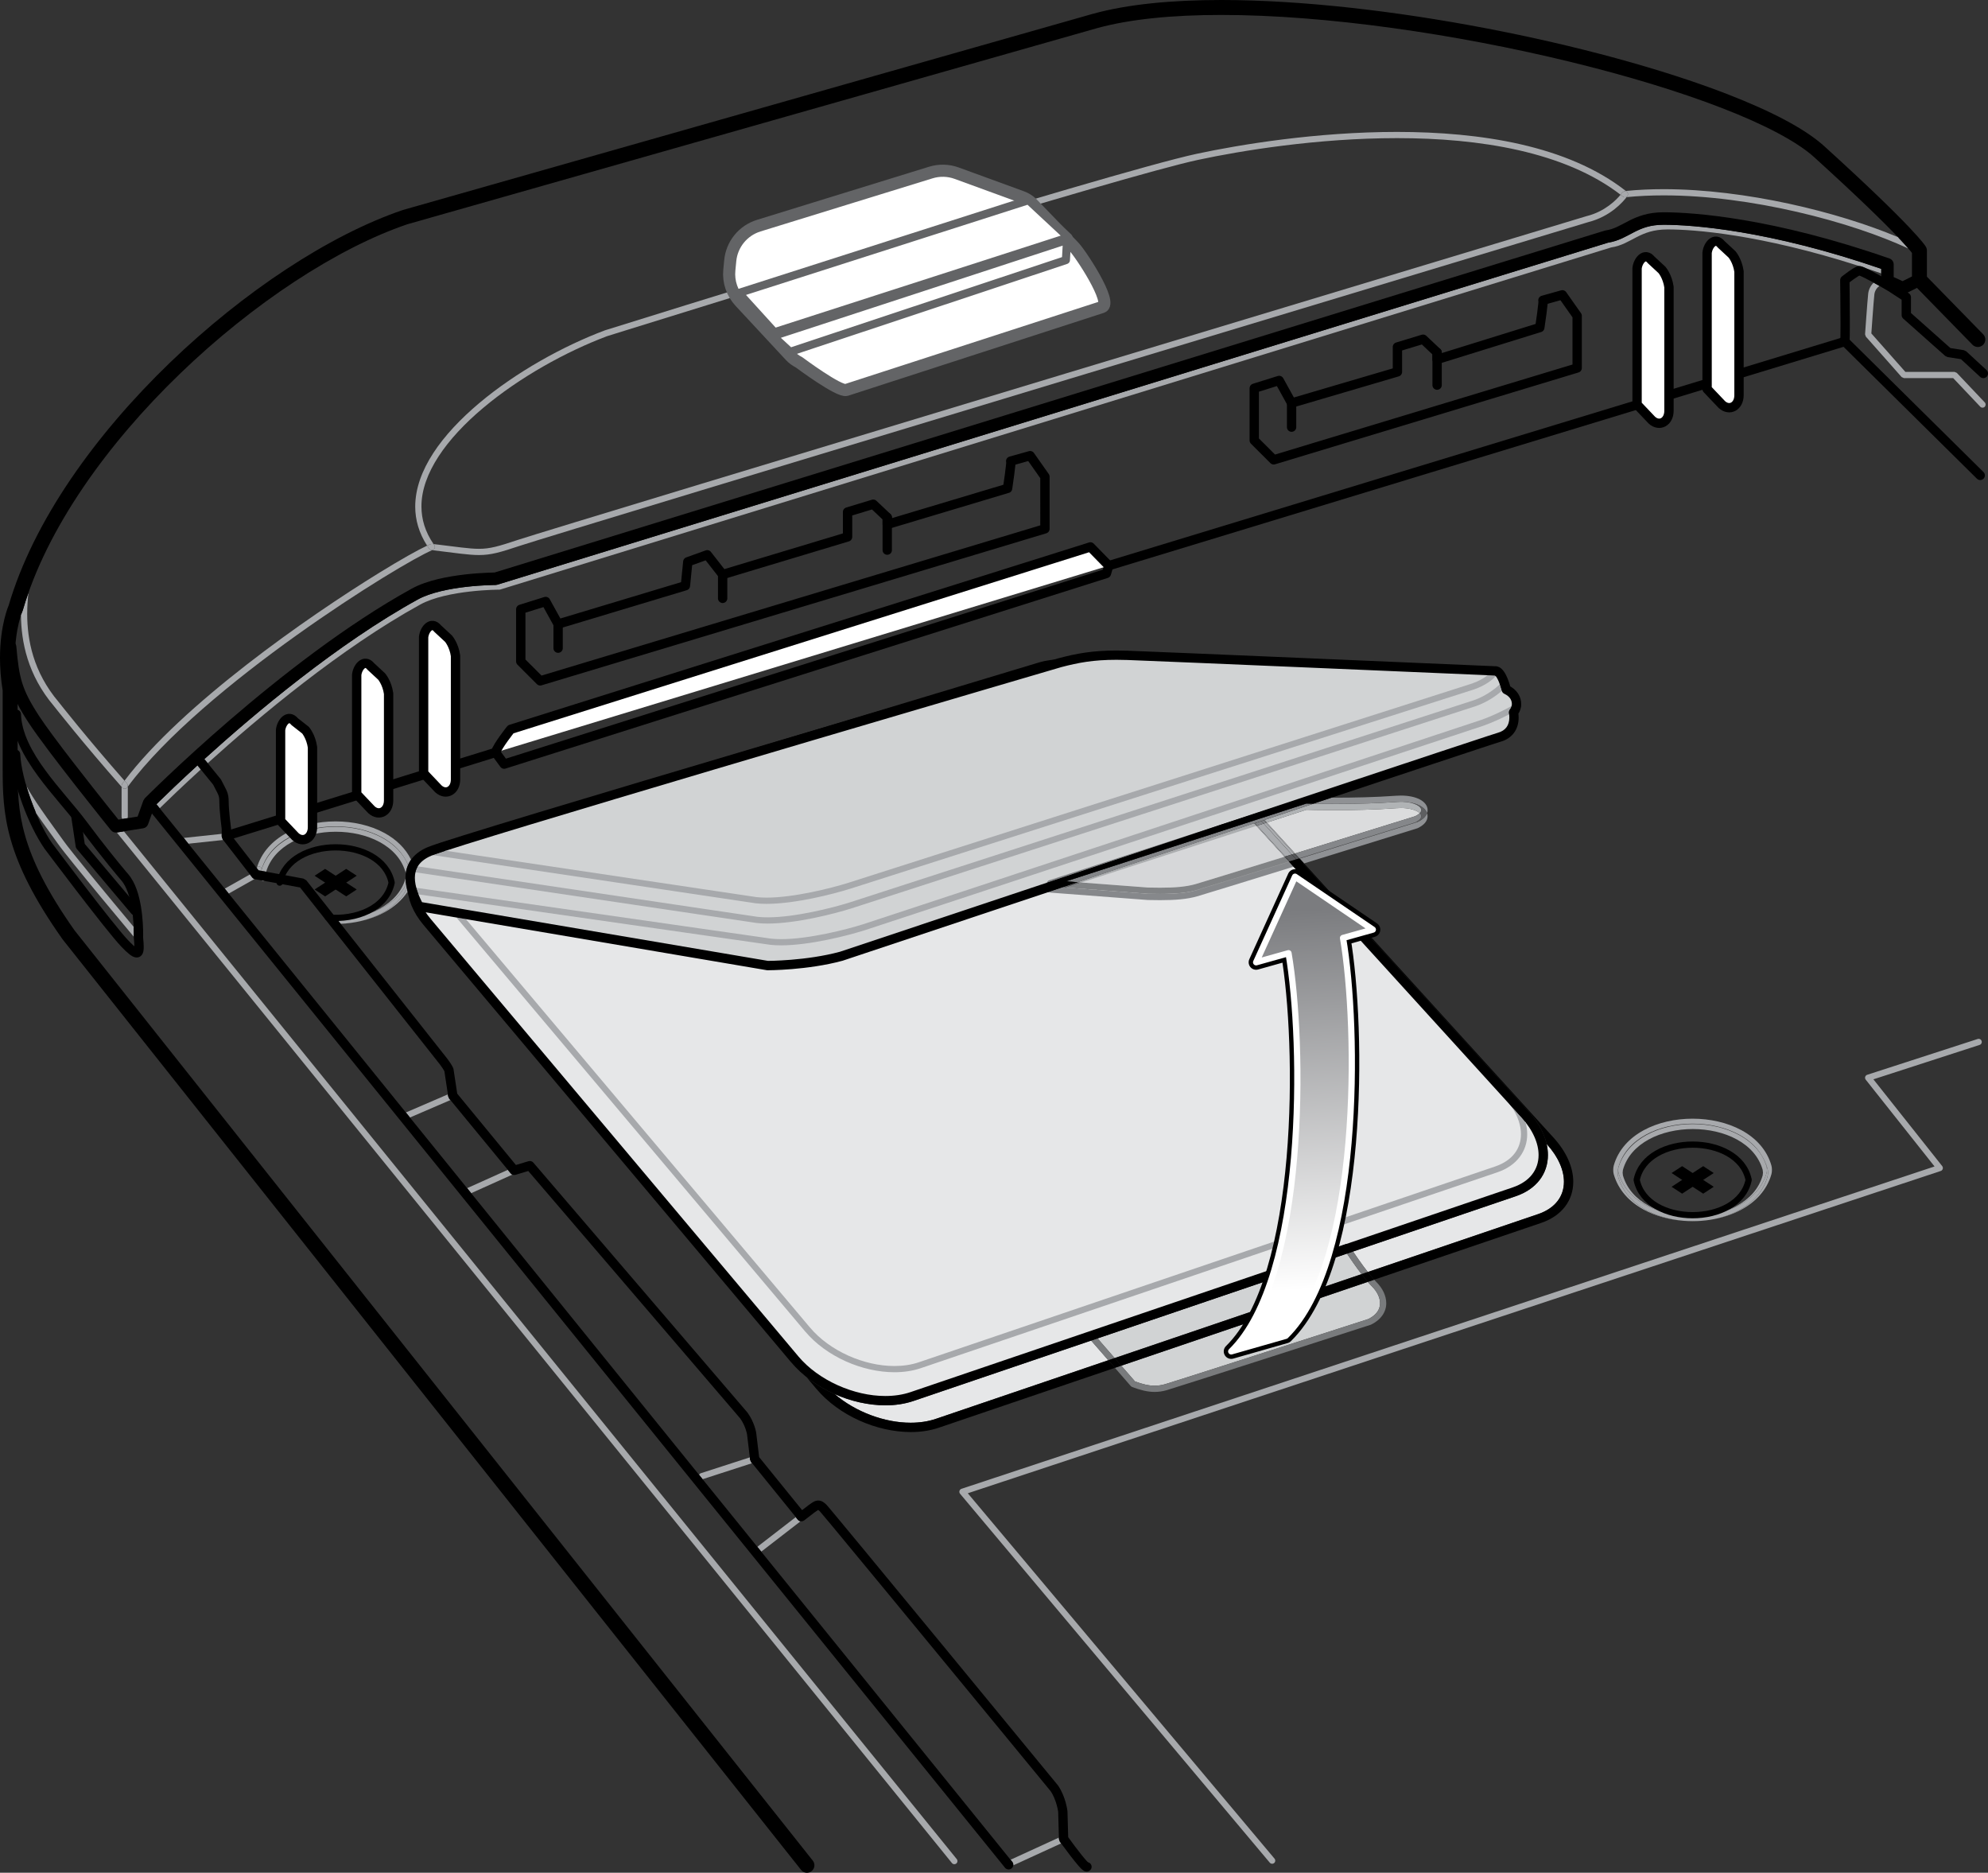 <?xml version="1.0" encoding="utf-8"?>
<!-- Generator: Adobe Illustrator 25.3.1, SVG Export Plug-In . SVG Version: 6.00 Build 0)  -->
<svg version="1.1" id="Layer_1" xmlns="http://www.w3.org/2000/svg" xmlns:xlink="http://www.w3.org/1999/xlink" x="0px" y="0px"
	 width="159.683px" height="150.402px" viewBox="0 0 159.683 150.402" style="enable-background:new 0 0 159.683 150.402;"
	 xml:space="preserve">
<rect x="0" y="0" width="159.683" height="150.402" fill="#333333" stroke="none"/>
<style type="text/css">
	.st0{fill:#A7A9AC;}
	.st1{fill:none;stroke:#000000;stroke-width:0.5;stroke-linecap:round;stroke-linejoin:round;stroke-miterlimit:10;}
	.st2{fill:none;stroke:#000000;stroke-width:0.75;stroke-linecap:round;stroke-linejoin:round;stroke-miterlimit:10;}
	.st3{fill:#FFFFFF;}
	.st4{fill:none;stroke:#A7A9AC;stroke-width:0.5;stroke-linecap:round;stroke-linejoin:round;stroke-miterlimit:10;}
	.st5{clip-path:url(#SVGID_2_);fill:#A7A9AC;}
	.st6{fill:#E6E7E8;}
	.st7{fill:#D1D3D4;}
	.st8{fill:#797B7D;}
	.st9{fill:#DBDCDE;}
	.st10{fill:#8F9194;}
	.st11{fill:#86888B;}
	.st12{fill:#E5E6E7;}
	.st13{fill:#DBDCDD;}
	.st14{fill:#AAACAF;}
	.st15{fill:#D6D7D9;}
	.st16{fill:#B0B3B5;}
	.st17{fill:#838588;}
	.st18{fill:#ACAEB0;}
	.st19{fill:#7D7F82;}
	.st20{fill:#85878A;}
	.st21{fill:#58595B;}
	.st22{fill:#818385;}
	.st23{fill:#5E5F61;}
	.st24{fill:#5A5B5D;}
	.st25{fill:url(#SVGID_3_);}
	.st26{fill:none;stroke:#000000;stroke-width:1.2;stroke-linecap:round;stroke-linejoin:round;stroke-miterlimit:10;}
	.st27{fill:url(#SVGID_4_);}
	.st28{fill:none;stroke:#FFFFFF;stroke-width:0.5;stroke-linecap:round;stroke-linejoin:round;stroke-miterlimit:10;}
	.st29{fill:none;stroke:#636466;stroke-width:0.973;stroke-linecap:round;stroke-linejoin:round;stroke-miterlimit:10;}
	.st30{fill:none;stroke:#636466;stroke-width:0.649;stroke-linecap:round;stroke-linejoin:round;stroke-miterlimit:10;}
</style>
<g>
	<path d="M65.287,149.429L5.975,74.702l-0.47,0.373l0.49-0.346c-2.264-3.203-3.399-5.597-3.976-7.61
		c-0.576-2.013-0.605-3.664-0.605-5.447c0-3.574,0-6.249,0-6.255l-0.008-0.096C1.257,54.399,1.2,53.567,1.2,52.832
		c0-1.224,0.159-2.178,0.314-2.819c0.078-0.321,0.154-0.563,0.21-0.721l0.065-0.174l0.016-0.038l0.003-0.007
		l-0.141-0.062l0.14,0.064l0.001-0.002l-0.141-0.062l0.14,0.064l0.03-0.08
		C3.742,42.445,8.626,35.633,14.467,30.004c5.836-5.632,12.633-10.088,18.263-11.997l-0.193-0.568l0.164,0.577
		L88.103,2.266l-0.004,0.001c2.645-0.734,6.102-1.068,10.002-1.067c8.434-0.001,18.939,1.551,28.042,3.77
		c4.552,1.109,8.756,2.385,12.173,3.709c3.415,1.319,6.052,2.71,7.414,3.954c3.623,3.288,5.625,5.263,6.713,6.406
		c0.544,0.571,0.859,0.935,1.033,1.147c0.087,0.106,0.138,0.175,0.165,0.212l0.023,0.033l0.189-0.124l-0.195,0.114
		l0.006,0.01l0.189-0.124l-0.195,0.114l0.518-0.302h-0.6v2.346c0,0.156,0.062,0.308,0.171,0.419l4.691,4.803
		c0.232,0.237,0.611,0.241,0.849,0.01c0.237-0.232,0.241-0.611,0.01-0.849l-4.521-4.628v-2.101
		c0-0.105-0.029-0.212-0.082-0.302c-0.047-0.077-0.263-0.427-1.382-1.605c-1.118-1.175-3.138-3.166-6.775-6.467
		c-1.586-1.433-4.301-2.829-7.787-4.184C128.303,3.516,110.966,0.005,98.101,0
		c-3.969,0.001-7.512,0.334-10.322,1.111l-0.004,0.001L32.373,16.861l-0.029,0.009
		c-5.876,2-12.761,6.537-18.71,12.27C7.691,34.876,2.689,41.803,0.685,48.658l0.576,0.168l-0.546-0.248
		C0.688,48.637,0,50.175,0,52.832c0,0.797,0.062,1.694,0.222,2.68l0.592-0.096h-0.6c0,0.006,0,2.681,0,6.255
		c-0,1.791,0.027,3.603,0.651,5.778c0.624,2.176,1.834,4.696,4.15,7.972l0.02,0.027l59.312,74.727
		c0.206,0.26,0.583,0.303,0.843,0.097C65.45,150.065,65.493,149.688,65.287,149.429L65.287,149.429"/>
	<path class="st0" d="M28.908,73.987c-0.504,0.11-1.024,0.177-1.548,0.199l0.004,0.005
		C27.888,74.17,28.407,74.102,28.908,73.987 M21.017,70.707c0.038,0.043,0.093,0.069,0.151,0.069
		c0.018,0,0.036-0.003,0.055-0.008c0.014-0.004,0.028-0.009,0.04-0.016L21.017,70.707 M32.573,70.56
		c-0.313,1.056-1.062,1.856-2.055,2.404c-0.512,0.282-1.088,0.494-1.696,0.633c0.671-0.147,1.307-0.375,1.871-0.682
		c0.837-0.457,1.512-1.082,1.924-1.878C32.593,70.88,32.577,70.72,32.573,70.56 M26.973,66.397
		c-1.318,0-2.638,0.29-3.722,0.88c-1.067,0.58-1.909,1.46-2.26,2.635
		c-0.001,0.008-0.002,0.017-0.004,0.026l0.392,0.072c0.319-1.048,1.07-1.84,2.063-2.382
		c1.011-0.551,2.269-0.831,3.528-0.831c0.001,0,0.002,0,0.002,0c0.001,0,0.002,0,0.002,0
		c1.259,0,2.517,0.28,3.528,0.831c1.013,0.553,1.774,1.366,2.082,2.446l0.008,0.074
		c0.028-0.229,0.086-0.459,0.181-0.68c-0.079-0.199-0.174-0.388-0.283-0.568c-0.434-0.682-1.062-1.224-1.797-1.623
		C29.61,66.688,28.291,66.398,26.973,66.397"/>
	<path class="st0" d="M28.822,73.597c-0.573,0.126-1.171,0.192-1.771,0.198l0.003,0.004
		C27.654,73.796,28.252,73.728,28.822,73.597 M32.682,71.363c-0.427,0.836-1.128,1.488-1.971,1.951
		c-0.55,0.302-1.161,0.526-1.802,0.674c0.703-0.154,1.374-0.394,1.976-0.722c0.756-0.411,1.405-0.965,1.862-1.66
		C32.723,71.526,32.701,71.445,32.682,71.363 M26.953,65.967c-1.393,0-2.787,0.307-3.931,0.93
		c-1.139,0.619-2.034,1.561-2.397,2.821l0.001,0.001c0.029-0.079,0.105-0.13,0.187-0.13
		c0.018,0,0.036,0.003,0.055,0.008c0.106,0.03,0.168,0.141,0.138,0.247c-0,0.001-0,0.001-0.001,0.002
		c0-0.001,0-0.001,0.001-0.002c0.326-1.146,1.134-2.009,2.208-2.595c1.071-0.584,2.404-0.881,3.737-0.881
		c0.001,0,0.002,0,0.002,0c0.001,0,0.002,0,0.002,0c1.333,0,2.666,0.297,3.737,0.881
		c0.756,0.412,1.381,0.963,1.798,1.653c0.11,0.173,0.208,0.355,0.292,0.547c0.051-0.115,0.112-0.228,0.184-0.337
		c0.017-0.025,0.034-0.05,0.051-0.075c-0.449-0.923-1.212-1.637-2.135-2.139
		C29.74,66.274,28.346,65.967,26.953,65.967"/>
	<path class="st0" d="M32.617,71.037c-0.412,0.797-1.087,1.422-1.924,1.878c-0.564,0.307-1.2,0.535-1.871,0.682
		c-0.57,0.131-1.169,0.199-1.768,0.202l0.307,0.388c0.524-0.023,1.044-0.089,1.548-0.199
		c0.641-0.147,1.252-0.371,1.802-0.674c0.843-0.463,1.544-1.115,1.971-1.951
		C32.656,71.256,32.634,71.147,32.617,71.037 M32.491,68.901c0.109,0.18,0.203,0.369,0.283,0.568
		c0.003-0.007,0.006-0.015,0.009-0.022C32.699,69.256,32.601,69.074,32.491,68.901"/>
	<path class="st0" d="M21.005,69.844c-0.01,0.035-0.029,0.065-0.054,0.088l0.032,0.006
		c0.003-0.009,0.005-0.017,0.007-0.025C20.995,69.886,21,69.862,21.005,69.844"/>
	<path class="st0" d="M20.991,69.913c-0.003,0.008-0.005,0.017-0.007,0.025l0.004,0.001
		C20.989,69.93,20.99,69.921,20.991,69.913"/>
	<path class="st0" d="M20.813,69.588c-0.082,0-0.158,0.051-0.187,0.13l0.14,0.181l0.185,0.034
		c0.025-0.023,0.043-0.053,0.054-0.088c0-0.001,0-0.001,0.001-0.002c0.03-0.106-0.032-0.217-0.138-0.247
		C20.85,69.59,20.831,69.588,20.813,69.588"/>
	<path class="st1" d="M26.342,73.689c2.241,0.209,4.685-0.725,5.116-2.805c-0.783-3.778-8.211-3.778-8.994,0"/>
	<polygon points="26.114,69.779 25.268,70.331 27.807,71.989 28.653,71.436 	"/>
	<polygon points="28.653,70.331 27.807,69.779 25.268,71.436 26.114,71.989 	"/>
	<path d="M0.316,51.997c0.113,1.291,0.226,2.224,0.509,3.135c0.284,0.911,0.731,1.769,1.468,2.902
		c0.75,1.152,2.395,3.297,3.865,5.174c1.468,1.874,2.754,3.467,2.755,3.468c0.112,0.139,0.291,0.208,0.467,0.18
		l2.122-0.335c0.181-0.029,0.331-0.153,0.393-0.326l0.558-1.564l-0.471-0.168l0.355,0.352
		c0.001-0.001,0.168-0.169,0.486-0.481c2.222-2.179,11.741-11.246,20.735-16.188
		c1.002-0.556,2.584-0.87,3.893-1.016c0.655-0.075,1.245-0.113,1.669-0.132c0.212-0.009,0.382-0.014,0.499-0.016
		c0.117-0.002,0.177-0.002,0.177-0.002l0.147-0.022l89.247-27.478l-0.147-0.478l0.071,0.495
		c0.906-0.132,1.53-0.545,2.153-0.86c0.63-0.318,1.27-0.584,2.356-0.588c2.287-0,8.603,0.438,17.819,3.658
		l0.165-0.472h-0.5v1.34c0,0.196,0.115,0.374,0.293,0.455l1.229,0.558c0.137,0.062,0.296,0.059,0.43-0.008
		l1.34-0.67c0.247-0.123,0.347-0.424,0.224-0.671c-0.123-0.247-0.424-0.347-0.671-0.224l-1.127,0.564l-0.718-0.327
		v-1.018c0-0.213-0.134-0.402-0.335-0.472c-9.326-3.258-15.744-3.714-18.148-3.714
		c-1.26-0.004-2.128,0.345-2.811,0.697c-0.689,0.355-1.182,0.668-1.84,0.76l-0.076,0.017L39.65,46.002
		l0.147,0.478v-0.5c-0.012,0-1.089,0-2.458,0.157c-1.372,0.161-3.029,0.462-4.261,1.134
		C22.605,53.036,11.647,64.097,11.629,64.112l-0.116,0.184l-0.459,1.284l-1.829,0.289l0.078,0.494l0.389-0.314
		c-0.001-0.001-0.32-0.397-0.824-1.028c-0.755-0.946-1.923-2.419-3.036-3.861c-1.112-1.441-2.174-2.861-2.7-3.67
		c-0.715-1.1-1.105-1.863-1.352-2.655c-0.247-0.792-0.357-1.646-0.468-2.924
		c-0.024-0.275-0.266-0.479-0.541-0.455S0.292,51.722,0.316,51.997"/>
	<path class="st0" d="M133.626,18.05c-0.001,0-0.002,0-0.002,0c-1.086,0.004-1.725,0.269-2.356,0.588
		c-0.614,0.31-1.228,0.716-2.113,0.853L39.944,46.958l-0.147,0.022c-0,0-0.06,0-0.177,0.002
		c-0.117,0.002-0.287,0.007-0.499,0.016c-0.424,0.019-1.013,0.057-1.669,0.132
		c-1.309,0.146-2.891,0.46-3.893,1.016c-6.381,3.507-13.027,9.09-17.143,12.816l0.268,0.329
		c4.131-3.731,10.719-9.248,17.067-12.738c1.059-0.586,2.66-0.896,3.985-1.046c0.663-0.076,1.258-0.114,1.686-0.133
		c0.428-0.019,0.686-0.019,0.687-0.019l0.074-0.011l89.229-27.472c0.833-0.125,1.42-0.509,2.055-0.832
		c0.643-0.327,1.34-0.613,2.469-0.615c0,0,0,0,0.001,0c2.126,0,7.393,0.377,15.398,2.939
		c0.149,0.007,0.221,0.042,0.333,0.082c0.074,0.029,0.155,0.064,0.242,0.105c0.393,0.129,0.792,0.263,1.197,0.402
		V21.592C142.076,18.478,135.887,18.05,133.626,18.05"/>
	<path d="M133.925,17.925c-1.21,0-2.018,0.327-2.685,0.67c-0.672,0.345-1.198,0.683-1.918,0.785l-0.038,0.009
		L40.071,46.855c-0.203,0.002-1.183,0.017-2.392,0.155c-1.356,0.157-2.994,0.461-4.169,1.104
		c-6.399,3.521-12.997,9.045-17.143,12.788l0.049,0.06c4.116-3.726,10.762-9.309,17.143-12.816
		c1.002-0.556,2.584-0.87,3.893-1.016c0.655-0.075,1.245-0.113,1.669-0.132c0.212-0.009,0.382-0.014,0.499-0.016
		c0.117-0.002,0.177-0.002,0.177-0.002l0.147-0.022l89.212-27.467c0.884-0.138,1.498-0.543,2.113-0.853
		c0.63-0.318,1.27-0.584,2.356-0.588c0.001,0,0.002,0,0.002,0c2.261,0,8.45,0.428,17.481,3.542v0.361
		c0.143,0.049,0.286,0.099,0.43,0.149c0.027,0.009,0.055,0.014,0.083,0.014c0.103,0,0.2-0.065,0.236-0.168
		c0.046-0.13-0.023-0.273-0.153-0.319c-9.297-3.248-15.39-3.705-17.766-3.705
		C133.933,17.925,133.929,17.925,133.925,17.925"/>
	<path class="st0" d="M15.861,61.468c-1.407,1.287-2.464,2.305-3.036,2.867c-0.101,0.099-0.187,0.184-0.258,0.253
		l0.262,0.324c0.041-0.04,0.085-0.084,0.133-0.131c0.591-0.579,1.695-1.643,3.166-2.985L15.861,61.468"/>
	<path d="M12.053,65.145c0.01,0.044,0.033,0.087,0.068,0.121c0.021,0.021,0.045,0.037,0.07,0.049L12.053,65.145
		 M15.812,61.408c-1.573,1.435-2.73,2.555-3.298,3.114l0.054,0.067c0.07-0.069,0.156-0.154,0.258-0.253
		c0.572-0.561,1.629-1.579,3.036-2.867L15.812,61.408"/>
	<path class="st0" d="M9.952,66.766l-0.571,0.09l67.082,82.767c0.049,0.061,0.122,0.092,0.194,0.092
		c0.055,0,0.111-0.018,0.157-0.056c0.107-0.087,0.124-0.244,0.037-0.352L9.952,66.766"/>
	<path d="M9.303,66.112c-0.055,0-0.111,0.018-0.157,0.056c-0.107,0.087-0.124,0.244-0.037,0.352l0.273,0.336
		l0.571-0.09l-0.455-0.561C9.448,66.144,9.376,66.112,9.303,66.112"/>
	<path d="M11.693,64.7l69.032,85.298c0.13,0.161,0.366,0.186,0.527,0.056c0.161-0.13,0.186-0.366,0.056-0.527
		L12.275,64.228c-0.13-0.161-0.366-0.186-0.527-0.056C11.587,64.302,11.562,64.539,11.693,64.7"/>
	<path class="st0" d="M133.63,15.192c-1.039,0-2.056,0.046-3.038,0.144c0.027,0.021,0.053,0.042,0.08,0.063
		l0,0c0.108,0.086,0.126,0.243,0.04,0.351c-0.049,0.062-0.122,0.094-0.196,0.094
		c-0.055,0-0.11-0.018-0.155-0.054c-0.064-0.051-0.128-0.101-0.192-0.151c-0.331,0.402-1.243,1.347-2.712,1.713
		l-0.012,0.003c-0.003,0.001-82.826,24.998-85.84,26.002c-1.588,0.529-2.251,0.718-3.13,0.718
		c-0.002,0-0.005,0-0.007,0c-0.774,0-1.753-0.154-3.643-0.382c0.021,0.03,0.042,0.06,0.063,0.09
		c0.08,0.113,0.053,0.269-0.059,0.349c-0.044,0.031-0.095,0.046-0.145,0.046c-0.078,0-0.155-0.037-0.204-0.105
		c-0.06-0.084-0.117-0.168-0.172-0.253c-0.751,0.349-2.095,1.104-3.82,2.164
		c-5.82,3.582-15.85,10.588-20.487,16.715c0.067,0.077,0.135,0.154,0.203,0.231
		c0.091,0.103,0.082,0.262-0.022,0.353c-0.048,0.042-0.107,0.063-0.165,0.063c-0.069,0-0.138-0.029-0.188-0.085
		C9.808,63.237,9.787,63.214,9.766,63.19v2.405c0,0.069,0.028,0.131,0.073,0.176l0.4-0.063
		c0.017-0.034,0.027-0.072,0.027-0.113v-2.418c2.977-4.024,8.476-8.533,13.541-12.15
		c2.547-1.819,4.986-3.416,6.941-4.618c1.891-1.164,3.344-1.963,3.969-2.225c1.92,0.231,2.908,0.391,3.757,0.392
		c0.967,0,1.706-0.216,3.288-0.744c1.487-0.496,22.955-6.999,44.035-13.373
		c20.885-6.315,41.402-12.508,41.786-12.623c1.79-0.453,2.802-1.651,3.07-2.004
		c0.96-0.096,1.957-0.141,2.977-0.141c0.004,0,0.009,0,0.014,0c6.973,0,15.009,2.109,19.646,4.272
		c-0.185-0.215-0.454-0.514-0.838-0.917C147.642,17.022,140.207,15.195,133.63,15.192"/>
	<path d="M152.452,19.048c0.383,0.403,0.652,0.701,0.838,0.917c0.27,0.126,0.527,0.252,0.773,0.377
		c0.036,0.019,0.075,0.027,0.114,0.027c0.091,0,0.179-0.05,0.223-0.136c0.063-0.123,0.014-0.274-0.109-0.336
		C153.734,19.613,153.118,19.328,152.452,19.048"/>
	<path d="M10.239,65.709L9.839,65.772c0.045,0.045,0.108,0.074,0.177,0.074
		C10.114,65.846,10.198,65.79,10.239,65.709"/>
	<path class="st0" d="M112.215,10.594c-6.471,0-12.639,1.019-16.085,1.757
		c-3.527,0.756-15.391,4.296-26.395,7.651c-11.001,3.354-21.126,6.521-21.127,6.521l-0.013,0.004
		c-3.363,1.262-7.151,3.362-10.115,5.857c-2.958,2.496-5.119,5.385-5.128,8.293
		c-0.001,1.067,0.3,2.129,0.955,3.143c0.106-0.05,0.201-0.091,0.283-0.124l0.123-0.016
		c0.037,0.004,0.074,0.009,0.111,0.013c-0.675-0.986-0.971-1.992-0.972-3.016c-0.009-2.643,2.035-5.461,4.95-7.91
		c2.907-2.448,6.656-4.529,9.963-5.769c0.07-0.022,0.692-0.216,1.747-0.545c3.924-1.222,13.828-4.299,23.517-7.234
		c9.685-2.934,19.169-5.73,22.207-6.38c3.418-0.733,9.562-1.746,15.98-1.746c0.009,0,0.018,0,0.026,0
		c6.573,0,13.423,1.076,17.927,4.546c0.044-0.053,0.077-0.097,0.101-0.129l0.039-0.055l0.182-0.11
		c0.034-0.004,0.068-0.007,0.101-0.01C125.921,11.675,118.903,10.597,112.215,10.594"/>
	<path class="st0" d="M34.713,43.681L34.59,43.697c-0.082,0.033-0.176,0.074-0.283,0.124
		c0.055,0.085,0.112,0.169,0.172,0.253c0.049,0.069,0.126,0.105,0.204,0.105c0.05,0,0.101-0.015,0.145-0.046
		c0.113-0.08,0.139-0.236,0.059-0.349c-0.021-0.03-0.042-0.06-0.063-0.09C34.787,43.69,34.75,43.685,34.713,43.681
		 M130.592,15.336c-0.034,0.003-0.068,0.007-0.101,0.01l-0.182,0.11l-0.039,0.055
		c-0.023,0.032-0.057,0.075-0.101,0.129c0.065,0.05,0.129,0.1,0.192,0.151c0.046,0.037,0.101,0.054,0.155,0.054
		c0.073,0,0.146-0.032,0.196-0.094c0.086-0.108,0.068-0.265-0.04-0.351l-0-0
		C130.645,15.379,130.619,15.358,130.592,15.336"/>
	<path class="st0" d="M2.285,47.601c-0.164,0.465-0.314,0.93-0.448,1.393l-0.029,0.079l0,0l-0.003,0.007
		l-0.016,0.038l-0.065,0.174c-0.012,0.033-0.025,0.071-0.038,0.112c0.013,2.124,0.527,4.801,2.644,7.298
		c0.086,0.109,2.366,3.008,5.436,6.489v-0.095l0.049-0.148c0.061-0.083,0.122-0.165,0.185-0.248
		c-1.49-1.694-2.785-3.24-3.72-4.378c-0.977-1.19-1.557-1.93-1.559-1.932l-0.006-0.007
		c-2.058-2.427-2.528-5.005-2.53-7.072C2.186,48.686,2.229,48.11,2.285,47.601"/>
	<path d="M2.188,46.19c-0.122,0-0.229,0.089-0.247,0.214c-0.104,0.708-0.255,1.721-0.255,2.907
		c0,0.031,0,0.062,0,0.093c0.013-0.041,0.026-0.078,0.038-0.112l0.065-0.174l0.016-0.038l0.003-0.007l-0,0
		l0.029-0.079c0.135-0.463,0.284-0.928,0.448-1.393c0.047-0.424,0.103-0.803,0.15-1.125
		c0.02-0.137-0.074-0.264-0.211-0.284C2.212,46.191,2.2,46.19,2.188,46.19"/>
	<path class="st0" d="M10,62.699c-0.063,0.083-0.124,0.166-0.185,0.248l-0.049,0.148V63.19
		c0.021,0.024,0.042,0.047,0.063,0.071c0.049,0.056,0.118,0.085,0.188,0.085c0.059,0,0.118-0.021,0.165-0.063
		c0.103-0.091,0.113-0.249,0.022-0.353C10.135,62.853,10.068,62.776,10,62.699"/>
	<path d="M0.937,57.375c0.067,1.764,0.992,3.41,2.102,4.931c1.113,1.52,2.431,2.926,3.345,4.157
		c1.877,2.522,3.342,4.221,3.346,4.226l0.002,0.002c0.433,0.485,0.715,1.384,0.855,2.255
		c0.144,0.871,0.165,1.712,0.165,2.103c0,0.149-0.003,0.229-0.003,0.23l0.001,0.047
		c0.028,0.301,0.047,0.552,0.047,0.726c0.002,0.129-0.016,0.215-0.018,0.216l0.155,0.058l-0.104-0.123
		l-0.052,0.066l0.155,0.058l-0.104-0.123l0.152,0.18v-0.237l-0.152,0.057l0.152,0.18v-0.237v0.131l0.037-0.126
		l-0.037-0.004v0.131l0.037-0.126l-0.059-0.032c-0.12-0.073-0.355-0.28-0.676-0.618
		c-0.582-0.608-2.126-2.575-3.5-4.364c-0.689-0.897-1.34-1.754-1.819-2.387c-0.479-0.633-0.784-1.04-0.785-1.041
		l-0.3,0.225l0.307-0.215c-1.178-1.668-2.459-5.058-2.561-7.164c-0.011-0.207-0.187-0.366-0.394-0.355
		c-0.207,0.011-0.366,0.187-0.355,0.394c0.132,2.333,1.421,5.718,2.695,7.554l0.007,0.01
		c0.001,0.001,1.228,1.637,2.609,3.435c1.385,1.802,2.908,3.748,3.552,4.425c0.26,0.272,0.468,0.471,0.651,0.615
		c0.188,0.138,0.331,0.25,0.589,0.262c0.109,0.003,0.242-0.041,0.331-0.119c0.136-0.12,0.176-0.253,0.203-0.366
		c0.024-0.116,0.03-0.231,0.031-0.358c-0-0.225-0.023-0.489-0.05-0.794l-0.373,0.034l0.375,0.013
		c0-0.004,0.003-0.096,0.003-0.255c-0-0.417-0.021-1.29-0.175-2.225
		c-0.159-0.935-0.433-1.935-1.03-2.627l0.002,0.002c-0-0-0.089-0.103-0.254-0.3
		c-0.495-0.59-1.662-2.008-3.058-3.884c-0.955-1.281-2.265-2.679-3.342-4.152
		c-1.08-1.472-1.907-3.009-1.957-4.515c-0.007-0.207-0.181-0.369-0.388-0.361C1.092,56.994,0.93,57.168,0.937,57.375
		L0.937,57.375"/>
	<path class="st0" d="M2.113,63.106c0.215,0.736,0.487,1.491,0.788,2.198c0.663,0.962,1.373,1.914,1.769,2.48
		c0.424,0.605,1.98,2.509,3.443,4.279c1.141,1.381,2.22,2.672,2.637,3.171c0.001-0.038,0.002-0.101,0.002-0.185
		c0-0.147-0.003-0.358-0.014-0.61c-0.087-0.104-0.181-0.217-0.283-0.34c-1.562-1.873-4.78-5.752-5.375-6.603
		c-0.413-0.59-1.141-1.565-1.809-2.539C2.815,64.298,2.387,63.629,2.113,63.106"/>
	<path d="M10.738,74.44c0.011,0.252,0.014,0.463,0.014,0.61c0,0.085-0.001,0.147-0.002,0.185
		c0.117,0.14,0.182,0.217,0.182,0.218c0.049,0.059,0.12,0.089,0.192,0.089c0.057,0,0.114-0.019,0.16-0.058
		c0.106-0.089,0.12-0.246,0.031-0.352C11.315,75.13,11.096,74.868,10.738,74.44 M1.604,62.309
		c-0.024,0-0.048,0.003-0.072,0.011c-0.132,0.04-0.207,0.179-0.168,0.311v-0
		c0.2,0.651,0.817,1.621,1.494,2.61c0.014,0.021,0.029,0.042,0.043,0.062c-0.301-0.707-0.573-1.461-0.788-2.198
		c-0.127-0.243-0.222-0.455-0.269-0.619C1.811,62.379,1.712,62.309,1.604,62.309"/>
	<polyline class="st2" points="6.101,65.596 6.452,67.933 10.832,73.13 	"/>
	<path d="M15.767,61.353l1.375,1.688l0.291-0.237l-0.335,0.168c0.224,0.446,0.367,0.689,0.433,0.857
		c0.065,0.165,0.087,0.274,0.089,0.601c0.002,0.739,0.19,2.164,0.191,2.174l0.372-0.049h-0.375
		c-0,0.625-0,0.625,0,0.625l0.079,0.23l2.375,3.062c0.057,0.073,0.137,0.122,0.229,0.139l3.611,0.662
		l11.225,14.202l0.294-0.233l-0.3,0.225c0.18,0.24,0.281,0.4,0.334,0.492l0.048,0.09l0.01-0.005l-0.01,0.003
		l-0,0.001l0.01-0.005l-0.01,0.003l0.356-0.119l-0.371,0.056l0.312,2.062l0.081,0.182l4.938,6
		c0.096,0.116,0.253,0.164,0.397,0.121l1.016-0.305l17.029,19.877l0.285-0.244l-0.303,0.221
		c0.221,0.303,0.364,0.63,0.449,0.878c0.043,0.124,0.071,0.228,0.088,0.299l0.018,0.081l0.004,0.021l0.37-0.062
		l-0.372,0.045l0.25,2.062l0.081,0.191l3.75,4.625c0.128,0.158,0.358,0.185,0.52,0.061l0.812-0.625l-0.229-0.297
		l0.218,0.305c0.127-0.091,0.223-0.161,0.282-0.196l0.056-0.029l0.001-0.001l-0.013-0.07v0.071l0.013-0.001
		l-0.013-0.07v0.071v-0.076l-0.022,0.073l0.022,0.003v-0.076l-0.022,0.073l0.004,0.002l0.146,0.122l0,0.001
		c0.064,0.069,0.423,0.496,0.971,1.156c1.929,2.32,6.321,7.649,10.23,12.399c1.955,2.374,3.789,4.604,5.134,6.24
		c1.345,1.636,2.2,2.675,2.202,2.678l0.29-0.238l-0.308,0.213c0.246,0.354,0.408,0.787,0.502,1.129
		c0.047,0.171,0.078,0.318,0.097,0.421l0.02,0.119l0.005,0.036l0.372-0.044l-0.375,0.011l0.062,2.188l0.07,0.208
		c0.001,0.002,0.408,0.569,0.848,1.14c0.22,0.286,0.447,0.572,0.641,0.795c0.098,0.112,0.185,0.207,0.269,0.284
		l0.133,0.108c0.055,0.03,0.104,0.08,0.268,0.089c0.101,0.009,0.267-0.066,0.331-0.175
		c0.116-0.172,0.071-0.405-0.101-0.521c-0.172-0.116-0.405-0.071-0.521,0.101l0.29,0.196v-0.351
		c-0.083-0.009-0.236,0.059-0.29,0.155l0.29,0.196v-0.351v0.262l0.15-0.223
		c-0.005,0.003-0.015-0.03-0.15-0.038v0.262l0.15-0.223l-0.121-0.115c-0.235-0.246-0.64-0.763-0.974-1.206
		c-0.335-0.445-0.605-0.821-0.606-0.822l-0.305,0.219l0.375-0.011l-0.062-2.188l-0.002-0.033
		c-0.007-0.028-0.124-1.127-0.752-2.045l-0.019-0.025c-0-0-4.547-5.531-9.141-11.11
		c-2.297-2.789-4.606-5.59-6.364-7.717c-0.879-1.064-1.62-1.959-2.154-2.6c-0.267-0.321-0.482-0.578-0.636-0.762
		c-0.077-0.092-0.14-0.165-0.186-0.22l-0.105-0.118c-0.094-0.094-0.183-0.172-0.289-0.234
		c-0.104-0.062-0.235-0.107-0.369-0.107c-0.177,0.001-0.316,0.068-0.427,0.133
		c-0.113,0.068-0.215,0.144-0.336,0.231l-0.011,0.008l-0.523,0.402l-3.452-4.257l-0.237-1.955l-0.002-0.017
		c-0.007-0.03-0.135-0.827-0.692-1.596l-0.018-0.024L42.843,93.372c-0.096-0.113-0.251-0.158-0.393-0.115
		l-1.011,0.303l-4.713-5.728l-0.297-1.96l-0.015-0.062c-0.021-0.059-0.104-0.273-0.493-0.794l-0.006-0.007
		L24.602,70.696l-0.227-0.136l-3.609-0.662l-2.287-2.949l-0.296,0.23h0.375c0-0,0,0,0-0.625l-0.003-0.049
		c-0-0.001-0.046-0.355-0.093-0.795c-0.046-0.439-0.092-0.968-0.092-1.281c0.002-0.36-0.038-0.627-0.145-0.884
		c-0.105-0.254-0.244-0.48-0.457-0.909l-0.045-0.069l-1.375-1.688c-0.131-0.161-0.367-0.185-0.528-0.054
		C15.66,60.956,15.636,61.193,15.767,61.353"/>
	<path class="st0" d="M63.917,121.841l-3.013,2.328c-0.026,0.02-0.047,0.044-0.062,0.07l0.295,0.364
		c0.026-0.009,0.051-0.022,0.073-0.039l3.094-2.391c-0.086-0.015-0.167-0.06-0.226-0.133L63.917,121.841"/>
	<path d="M60.843,124.239c-0.051,0.086-0.047,0.197,0.017,0.28c0.049,0.064,0.123,0.097,0.198,0.097
		c0.027,0,0.054-0.004,0.08-0.013L60.843,124.239"/>
	<path d="M65.183,120.929c-0.053,0-0.107,0.017-0.153,0.052l-1.113,0.86l0.162,0.199
		c0.059,0.073,0.14,0.118,0.226,0.133l1.031-0.797c0.109-0.084,0.13-0.241,0.045-0.351
		C65.332,120.962,65.257,120.929,65.183,120.929"/>
	<path class="st0" d="M60.226,117.043l-3.933,1.272c-0.065,0.021-0.116,0.066-0.145,0.123l0.288,0.356
		c0.004-0.001,0.007-0.002,0.011-0.003l3.959-1.281l-0.078-0.096l-0.081-0.191L60.226,117.043"/>
	<path d="M56.148,118.439c-0.03,0.057-0.037,0.126-0.016,0.192c0.034,0.106,0.132,0.173,0.238,0.173
		c0.022,0,0.044-0.003,0.067-0.009L56.148,118.439"/>
	<path d="M60.62,116.929c-0.025,0-0.051,0.004-0.077,0.012l-0.317,0.103l0.022,0.18l0.081,0.191l0.078,0.096
		l0.291-0.094c0.131-0.043,0.203-0.183,0.161-0.315C60.824,116.996,60.726,116.929,60.62,116.929"/>
	<path class="st0" d="M85.055,147.577l-3.884,1.78l0.137,0.169c0.067,0.082,0.093,0.184,0.081,0.281l3.846-1.763
		c-0.067-0.092-0.106-0.146-0.106-0.147l-0.07-0.208L85.055,147.577"/>
	<path d="M81.171,149.357l-0.342,0.157c-0.126,0.058-0.181,0.206-0.123,0.331c0.042,0.092,0.133,0.146,0.228,0.146
		c0.035,0,0.07-0.007,0.104-0.023l0.351-0.161c0.012-0.097-0.014-0.199-0.081-0.281L81.171,149.357"/>
	<path d="M85.433,147.429c-0.035,0-0.07,0.007-0.104,0.023l-0.274,0.126l0.003,0.112l0.07,0.208
		c0,0.001,0.04,0.055,0.106,0.147l0.302-0.139c0.126-0.058,0.181-0.206,0.123-0.331
		C85.618,147.483,85.528,147.429,85.433,147.429"/>
	<path class="st0" d="M40.789,93.951l-3.268,1.471l0.325,0.402l3.31-1.49c-0.052-0.023-0.1-0.058-0.138-0.104
		L40.789,93.951"/>
	<path d="M37.521,95.421l-0.065,0.029c-0.126,0.057-0.182,0.205-0.125,0.331c0.042,0.093,0.133,0.147,0.228,0.147
		c0.034,0,0.069-0.007,0.102-0.022l0.185-0.083L37.521,95.421"/>
	<path d="M41.308,93.741c-0.034,0-0.069,0.007-0.102,0.022l-0.416,0.187l0.23,0.279
		c0.038,0.046,0.085,0.081,0.138,0.104l0.255-0.115c0.126-0.057,0.182-0.205,0.125-0.331
		C41.494,93.796,41.403,93.741,41.308,93.741"/>
	<path class="st0" d="M35.976,87.889l-3.329,1.435c-0.015,0.006-0.029,0.014-0.042,0.023l0.324,0.4l3.249-1.4
		l-0.096-0.117l-0.081-0.182L35.976,87.889"/>
	<path d="M32.605,89.347c-0.097,0.066-0.137,0.194-0.089,0.306c0.041,0.095,0.133,0.151,0.23,0.151
		c0.033,0,0.067-0.007,0.099-0.021l0.084-0.036L32.605,89.347"/>
	<path d="M36.37,87.741c-0.033,0-0.067,0.007-0.099,0.021l-0.296,0.128l0.024,0.158l0.081,0.182l0.096,0.117
		l0.292-0.126c0.127-0.055,0.185-0.202,0.131-0.329C36.559,87.798,36.467,87.741,36.37,87.741"/>
	<path class="st0" d="M20.073,70.228l-2.019,1.139l0.319,0.394l2.065-1.165c-0.069-0.023-0.13-0.067-0.176-0.125
		L20.073,70.228"/>
	<path d="M18.053,71.367l-0.056,0.032c-0.12,0.068-0.163,0.22-0.095,0.341c0.046,0.081,0.131,0.127,0.218,0.127
		c0.042,0,0.084-0.01,0.123-0.032l0.129-0.073L18.053,71.367"/>
	<path d="M20.558,69.991c-0.042,0-0.084,0.01-0.123,0.032l-0.362,0.204l0.189,0.243
		c0.046,0.059,0.106,0.102,0.176,0.125l0.243-0.137c0.12-0.068,0.163-0.22,0.095-0.341
		C20.73,70.037,20.645,69.991,20.558,69.991"/>
	<path class="st0" d="M17.808,66.968l-3.05,0.327l0.374,0.463l2.793-0.299l-0.038-0.049l-0.079-0.23
		C17.808,67.179,17.808,67.179,17.808,66.968"/>
	<path d="M14.757,67.294l-0.101,0.011c-0.137,0.015-0.237,0.138-0.222,0.275c0.014,0.128,0.122,0.223,0.248,0.223
		c0.009,0,0.018-0.001,0.027-0.001l0.422-0.045L14.757,67.294"/>
	<path d="M18.183,66.929c-0.009,0-0.018,0.001-0.027,0.001l-0.348,0.037c0,0.211,0,0.211,0,0.211l0.079,0.23
		l0.038,0.049l0.285-0.03c0.137-0.015,0.237-0.138,0.222-0.275C18.418,67.024,18.309,66.929,18.183,66.929"/>
	<polyline class="st2" points="18.62,66.991 39.808,60.429 40.495,61.366 88.87,46.054 89.058,45.429 148.183,27.429 
		159.058,38.179 	"/>
	<path d="M148.553,27.49c0.018-0.125,0.021-0.285,0.027-0.551c0.004-0.258,0.006-0.59,0.006-0.957
		c0-1.467-0.028-3.495-0.028-3.496l-0.375,0.005l0.232,0.295c0.001-0,0.213-0.168,0.456-0.342
		c0.121-0.087,0.249-0.175,0.355-0.241l0.135-0.078l0.039-0.019l-0.001-0.002l0,0.002l0.001,0.001l-0.001-0.002
		l0,0.002l-0.071-0.286v0.295l0.072-0.009l-0.072-0.285v0.295v-0.167l-0.029,0.165l0.029,0.002v-0.167
		l-0.029,0.165c0.01-0.004,0.235,0.083,0.473,0.204c0.37,0.183,0.85,0.45,1.234,0.669
		c0.385,0.219,0.673,0.391,0.673,0.391l0.192-0.322l-0.204,0.314l1.079,0.702v1.234
		c0,0.107,0.046,0.209,0.126,0.28l3.375,3l0.191,0.09l1.075,0.17l1.541,1.423
		c0.152,0.141,0.389,0.131,0.53-0.021s0.131-0.389-0.021-0.53l-1.625-1.5l-0.196-0.095l-1.079-0.17l-3.167-2.815
		l0-1.269c0-0.127-0.065-0.245-0.171-0.314l-1.25-0.812l-0.013-0.008c-0.002-0.001-0.557-0.331-1.157-0.663
		c-0.301-0.166-0.612-0.333-0.876-0.461c-0.133-0.064-0.253-0.119-0.36-0.161
		c-0.114-0.04-0.187-0.076-0.341-0.082l-0.111,0.013c-0.156,0.044-0.254,0.109-0.389,0.189
		c-0.381,0.239-0.871,0.626-0.877,0.63c-0.092,0.072-0.145,0.183-0.143,0.3c0,0.004,0.028,2.027,0.028,3.486
		c0,0.364-0.002,0.694-0.006,0.944c-0.002,0.125-0.005,0.231-0.008,0.31l-0.005,0.096l-0.003,0.034
		c-0.034,0.204,0.104,0.398,0.308,0.431C148.326,27.833,148.519,27.695,148.553,27.49"/>
	<path d="M151.46,22.318c-0.035,0-0.07,0.002-0.103,0.004c0.198,0.113,0.373,0.214,0.499,0.288
		c0-0.002,0-0.003,0.001-0.004c0.016-0.137-0.082-0.261-0.22-0.277h-0L151.46,22.318"/>
	<path class="st0" d="M150.5,22.702c-0.251,0.239-0.406,0.563-0.441,0.887c-0.064,0.578-0.251,3.257-0.251,3.26
		l0.062,0.183l2.875,3.25l0.187,0.084h3.955l2.176,2.297c0.049,0.052,0.115,0.078,0.181,0.078
		c0.062,0,0.124-0.023,0.172-0.069c0.1-0.095,0.105-0.253,0.01-0.353l-2.25-2.375l-0.181-0.078h-3.95
		l-2.731-3.087c0.015-0.217,0.052-0.742,0.094-1.309c0.054-0.74,0.117-1.556,0.148-1.827
		c0.03-0.261,0.179-0.523,0.412-0.68C150.822,22.881,150.662,22.791,150.5,22.702"/>
	<path d="M151.357,22.322c-0.346,0.026-0.637,0.171-0.856,0.38c0.162,0.089,0.321,0.179,0.468,0.263
		c0.135-0.091,0.299-0.146,0.484-0.146c0.002,0,0.005,0,0.007,0l0.119,0.007c0.01,0.001,0.019,0.002,0.029,0.002
		c0.124,0,0.231-0.092,0.247-0.217C151.73,22.536,151.555,22.435,151.357,22.322"/>
	<path class="st3" d="M131.495,21.554v10.938l1.188,1.25c0.625,0.562,1.375,0.125,1.375-0.75s0-9.938,0-9.938
		c-0.125-0.875-0.562-1.375-0.562-1.375l-0.875-0.812C132.12,20.241,131.558,20.929,131.495,21.554z"/>
	<path class="st2" d="M131.495,21.554v10.938l1.188,1.25c0.625,0.562,1.375,0.125,1.375-0.75s0-9.938,0-9.938
		c-0.125-0.875-0.562-1.375-0.562-1.375l-0.875-0.812C132.12,20.241,131.558,20.929,131.495,21.554z"/>
	<path class="st3" d="M34.026,51.166V62.104l1.188,1.25c0.625,0.562,1.375,0.125,1.375-0.75s0-9.938,0-9.938
		c-0.125-0.875-0.562-1.375-0.562-1.375l-0.875-0.812C34.651,49.854,34.089,50.541,34.026,51.166z"/>
	<path class="st2" d="M34.026,51.166V62.104l1.188,1.25c0.625,0.562,1.375,0.125,1.375-0.75s0-9.938,0-9.938
		c-0.125-0.875-0.562-1.375-0.562-1.375l-0.875-0.812C34.651,49.854,34.089,50.541,34.026,51.166z"/>
	<path class="st3" d="M28.651,54.203v9.58l1.188,1.25c0.625,0.562,1.375,0.125,1.375-0.75s0-8.58,0-8.58
		c-0.125-0.875-0.562-1.375-0.562-1.375l-0.875-0.812C29.276,52.891,28.713,53.578,28.651,54.203z"/>
	<path class="st2" d="M28.651,54.203v9.58l1.188,1.25c0.625,0.562,1.375,0.125,1.375-0.75s0-8.58,0-8.58
		c-0.125-0.875-0.562-1.375-0.562-1.375l-0.875-0.812C29.276,52.891,28.713,53.578,28.651,54.203z"/>
	<path class="st3" d="M22.537,58.638v7.296l1.188,1.25c0.625,0.562,1.375,0.125,1.375-0.75s0-6.421,0-6.421
		c-0.125-0.875-0.562-1.375-0.562-1.375l-0.875-0.688C23.162,57.325,22.599,58.013,22.537,58.638z"/>
	<path class="st2" d="M22.537,58.638v7.296l1.188,1.25c0.625,0.562,1.375,0.125,1.375-0.75s0-6.421,0-6.421
		c-0.125-0.875-0.562-1.375-0.562-1.375l-0.875-0.688C23.162,57.325,22.599,58.013,22.537,58.638z"/>
	<path class="st3" d="M137.12,20.304v10.938l1.188,1.25c0.625,0.562,1.375,0.125,1.375-0.75c0-0.875,0-9.938,0-9.938
		c-0.125-0.875-0.562-1.375-0.562-1.375l-0.875-0.812C137.745,18.991,137.183,19.679,137.12,20.304z"/>
	<path class="st2" d="M137.12,20.304v10.938l1.188,1.25c0.625,0.562,1.375,0.125,1.375-0.75c0-0.875,0-9.938,0-9.938
		c-0.125-0.875-0.562-1.375-0.562-1.375l-0.875-0.812C137.745,18.991,137.183,19.679,137.12,20.304z"/>
	<path class="st2" d="M102.308,36.929l24.375-7.375v-4.188l-1.188-1.688l-1.562,0.438c0.094-0.094-0.25,2.188-0.25,2.188
		l-8.25,2.562v-0.562l-1.125-1.062l-2.062,0.625v2l-8.5,2.5l-1-1.812l-2,0.625v4.188L102.308,36.929z"/>
	<line class="st2" x1="103.745" y1="32.366" x2="103.745" y2="34.304"/>
	<line class="st2" x1="115.433" y1="28.304" x2="115.433" y2="30.929"/>
	<path class="st2" d="M43.391,54.679l40.542-12.208V38.283l-1.188-1.688l-1.562,0.438
		c0.094-0.094-0.25,2.188-0.25,2.188l-9.667,2.896v-0.562l-1.125-1.062l-2.062,0.625v2l-10.033,3.021l-1.237-1.583
		l-1.562,0.562l-0.192,1.922l-10.225,3.078l-1-1.812l-2,0.625v4.188L43.391,54.679z"/>
	<line class="st2" x1="44.829" y1="50.116" x2="44.829" y2="52.054"/>
	<line class="st2" x1="71.266" y1="41.554" x2="71.266" y2="44.179"/>
	<line class="st2" x1="58.045" y1="46.137" x2="58.045" y2="48.054"/>
	<path class="st3" d="M39.808,60.429c0.141-0.514,1.216-1.858,1.216-1.858l46.562-14.647l1.472,1.505"/>
	<path class="st2" d="M39.808,60.429c0.141-0.514,1.216-1.858,1.216-1.858l46.562-14.647l1.472,1.505"/>
	<polyline class="st4" points="102.183,149.429 77.308,119.804 155.808,93.804 150.058,86.554 158.933,83.679 	"/>
	<g>
		<defs>
			<path id="SVGID_1_" d="M137.38,97.961c-0.469,0.073-0.948,0.109-1.427,0.109c-0.243-0-0.486-0.009-0.728-0.028
				c0.248,0.021,0.497,0.031,0.747,0.031C136.445,98.073,136.918,98.036,137.38,97.961 M135.973,90.272
				c-1.318,0-2.638,0.29-3.722,0.88c-1.067,0.58-1.909,1.46-2.26,2.635
				c-0.007,0.049-0.012,0.109-0.012,0.169c-0,0.093,0.011,0.188,0.026,0.239l0,0
				c0.326,1.146,1.134,2.009,2.208,2.595c0.887,0.483,1.953,0.77,3.05,0.855c-1.015-0.085-1.999-0.354-2.821-0.802
				c-1.013-0.552-1.774-1.366-2.082-2.446l-0.192,0.055l0.192-0.055l-0.024-0.223l0.024-0.223
				c0.307-1.08,1.069-1.894,2.082-2.446c1.011-0.551,2.269-0.831,3.528-0.831c0.001,0,0.002,0,0.002,0
				c0.001,0,0.002,0,0.002,0c1.259,0,2.517,0.28,3.528,0.831c1.013,0.553,1.774,1.366,2.082,2.446l0.024,0.223
				l-0.024,0.223c-0.307,1.08-1.069,1.894-2.082,2.446c-0.649,0.354-1.401,0.596-2.188,0.724
				c0.856-0.133,1.674-0.393,2.379-0.777c1.073-0.586,1.882-1.448,2.208-2.595c0.015-0.051,0.026-0.146,0.026-0.239
				c0-0.093-0.011-0.188-0.026-0.239c-0.096-0.339-0.235-0.653-0.41-0.942c-0.434-0.682-1.062-1.223-1.796-1.622
				C138.61,90.563,137.291,90.273,135.973,90.272"/>
		</defs>
		<clipPath id="SVGID_2_">
			<use xlink:href="#SVGID_1_"  style="overflow:visible;"/>
		</clipPath>
		<rect x="129.979" y="90.272" class="st5" width="11.948" height="7.801"/>
	</g>
	<path class="st0" d="M137.314,97.566c-0.446,0.069-0.902,0.104-1.359,0.104c-0.001,0-0.002,0-0.002,0
		c-0.001,0-0.002,0-0.003,0c-0.23,0-0.459-0.009-0.688-0.026c0.234,0.02,0.471,0.029,0.707,0.029
		c0.001,0,0.002,0,0.003,0c0.001,0,0.002,0,0.003,0C136.426,97.674,136.876,97.638,137.314,97.566 M129.937,94.215
		l-0.123,0.035l-0.192,0.055c0.36,1.268,1.258,2.215,2.401,2.837c0.945,0.514,2.059,0.813,3.203,0.901
		c-1.062-0.089-2.096-0.371-2.974-0.849c-1.083-0.588-1.934-1.486-2.275-2.688l0,0
		C129.951,94.415,129.94,94.316,129.937,94.215 M135.953,89.842c-1.393,0-2.787,0.307-3.931,0.93
		c-1.143,0.621-2.042,1.569-2.401,2.837c-0.03,0.107-0.041,0.227-0.041,0.348
		c0,0.122,0.011,0.241,0.041,0.348l0.192-0.055l0.123-0.035c-0-0.014-0.001-0.028-0.001-0.042
		c0-0.116,0.011-0.229,0.039-0.332c0.005-0.018,0.01-0.036,0.016-0.053c0.004-0.028,0.009-0.052,0.015-0.07
		c0.326-1.146,1.134-2.009,2.208-2.595c1.071-0.584,2.404-0.881,3.737-0.881c0.001,0,0.002,0,0.003,0
		c0.001,0,0.002,0,0.003,0c1.333,0,2.665,0.297,3.737,0.881c0.756,0.412,1.381,0.963,1.798,1.652
		c0.206,0.324,0.369,0.679,0.479,1.066c0.029,0.103,0.039,0.216,0.04,0.332c-0.001,0.116-0.011,0.229-0.04,0.332
		c-0.341,1.202-1.192,2.1-2.275,2.688c-0.695,0.378-1.487,0.633-2.314,0.767
		c0.895-0.139,1.753-0.412,2.504-0.82c1.143-0.622,2.042-1.569,2.401-2.837c0.03-0.107,0.041-0.227,0.041-0.348
		c-0-0.122-0.011-0.241-0.041-0.348c-0.36-1.268-1.258-2.215-2.401-2.837
		C138.74,90.149,137.346,89.842,135.953,89.842"/>
	<path class="st0" d="M141.491,92.775c0.175,0.289,0.314,0.604,0.41,0.942c0.015,0.051,0.026,0.146,0.026,0.239
		c0,0.093-0.011,0.188-0.026,0.239c-0.326,1.146-1.134,2.009-2.208,2.595c-0.705,0.384-1.522,0.644-2.379,0.777
		c-0.439,0.071-0.889,0.107-1.339,0.107c-0.001,0-0.002,0-0.003,0c-0.001,0-0.002,0-0.003,0
		c-0.236,0-0.472-0.01-0.707-0.029c-1.097-0.084-2.163-0.371-3.05-0.855c-1.073-0.586-1.882-1.448-2.208-2.595
		l0,0c-0.015-0.051-0.026-0.146-0.026-0.239c-0-0.059,0.004-0.12,0.012-0.169
		c-0.005,0.018-0.011,0.036-0.016,0.053c-0.029,0.103-0.039,0.216-0.039,0.332
		c0,0.014,0,0.028,0.001,0.042l0.069-0.02l-0.069,0.02c0.003,0.101,0.014,0.2,0.039,0.291l0,0
		c0.341,1.202,1.192,2.1,2.275,2.688c0.879,0.478,1.912,0.759,2.974,0.849c0.242,0.019,0.485,0.028,0.728,0.028
		c0.479-0,0.958-0.036,1.427-0.109c0.826-0.134,1.619-0.389,2.314-0.767c1.083-0.589,1.934-1.486,2.275-2.688
		c0.029-0.103,0.039-0.216,0.04-0.332c-0.001-0.116-0.011-0.229-0.04-0.332
		C141.86,93.454,141.697,93.099,141.491,92.775"/>
	<path class="st1" d="M131.464,94.759c0.783,3.778,8.211,3.778,8.994,0C139.674,90.98,132.247,90.98,131.464,94.759z
		"/>
	<polygon points="135.114,93.654 134.268,94.206 136.807,95.864 137.653,95.311 	"/>
	<polygon points="137.653,94.206 136.807,93.654 134.268,95.311 135.114,95.864 	"/>
	<path class="st6" d="M87.646,107.662l-14.269,4.85c-0.706,0.24-1.472,0.351-2.261,0.351
		c-1.345-0.003-2.761-0.321-4.07-0.901c1.667,1.428,4.008,2.298,6.089,2.298c0.006,0,0.012,0,0.017,0
		c0.719,0,1.405-0.102,2.02-0.311l13.85-4.708L87.646,107.662 M124.23,91.871
		c0.069,0.301,0.104,0.6,0.104,0.892c0.001,0.733-0.224,1.428-0.666,2.002c-0.441,0.575-1.092,1.024-1.918,1.305
		l-13.068,4.442c0.129,0.191,0.288,0.423,0.465,0.673c0.222,0.315,0.472,0.657,0.719,0.972l13.68-4.65
		c0.711-0.242,1.225-0.61,1.565-1.051c0.339-0.442,0.51-0.962,0.511-1.545c0.001-0.913-0.436-1.991-1.389-3.037
		L124.23,91.871"/>
	<path d="M64.781,110.597l0.797,0.948l0.256-0.215C65.466,111.107,65.113,110.862,64.781,110.597 M89.022,109.241
		l-13.85,4.708c-0.615,0.209-1.301,0.311-2.02,0.311c-0.006,0-0.012,0-0.017,0c-2.081,0-4.423-0.87-6.089-2.298
		c-0.417-0.185-0.823-0.396-1.212-0.632l-0.256,0.215c1.819,2.153,4.843,3.459,7.574,3.465
		c0.789-0,1.555-0.111,2.261-0.351l14.141-4.806L89.022,109.241 M104.748,69.341
		c-0.021,0.007-0.043,0.013-0.065,0.02l18.067,19.859c0.78,0.857,1.277,1.765,1.48,2.65l0.002,0.002
		c0.953,1.047,1.391,2.124,1.389,3.037c-0.001,0.583-0.172,1.103-0.511,1.545
		c-0.339,0.441-0.854,0.809-1.565,1.051l-13.68,4.65c0.177,0.226,0.352,0.439,0.513,0.618l13.409-4.558
		c0.826-0.281,1.477-0.73,1.918-1.305c0.442-0.574,0.667-1.269,0.666-2.002
		c-0.001-1.153-0.539-2.393-1.584-3.542L104.748,69.341"/>
	<path class="st6" d="M63.828,109.156L34.302,74.037c-2.079-2.472-1.387-5.206,1.518-6.082l47.719-14.387
		c2.71-0.817,6.653,0.421,8.778,2.757l30.156,33.147c2.272,2.497,1.901,5.309-0.843,6.241l-48.374,16.442
		C70.307,113.159,66.055,111.805,63.828,109.156"/>
	<path d="M63.828,109.156l0.287-0.241L34.589,73.796c-0.768-0.914-1.113-1.837-1.113-2.648
		c0.001-0.634,0.205-1.207,0.609-1.694c0.404-0.486,1.015-0.889,1.843-1.139l47.719-14.387
		c0.525-0.159,1.11-0.236,1.724-0.236c2.33-0.006,5.079,1.129,6.668,2.887l30.156,33.147
		c0.953,1.047,1.391,2.124,1.389,3.037c-0.001,0.583-0.172,1.103-0.511,1.545c-0.339,0.441-0.854,0.809-1.565,1.051
		l-48.374,16.443c-0.615,0.209-1.301,0.311-2.02,0.311c-2.492,0.006-5.363-1.24-7-3.197L63.828,109.156
		l-0.287,0.241c1.819,2.153,4.843,3.459,7.574,3.465c0.789-0,1.555-0.111,2.261-0.351l48.374-16.442
		c0.826-0.28,1.477-0.73,1.918-1.305c0.442-0.574,0.667-1.269,0.666-2.002c-0.001-1.153-0.539-2.393-1.584-3.542
		L92.594,56.074c-1.773-1.939-4.661-3.126-7.223-3.132c-0.677,0-1.333,0.085-1.941,0.268L35.711,67.596
		c-0.943,0.284-1.691,0.76-2.204,1.378c-0.513,0.616-0.783,1.373-0.782,2.173c0,1.026,0.433,2.114,1.289,3.131
		l29.526,35.12L63.828,109.156"/>
	<path class="st0" d="M121.393,88.844c0.527,0.778,0.777,1.553,0.777,2.244c-0.007,1.154-0.669,2.106-2.062,2.588
		l-46.296,15.726c-0.602,0.205-1.271,0.303-1.97,0.303c-0.004,0-0.008,0-0.011,0c-2.417,0-5.18-1.197-6.771-3.093
		l-0.191,0.161l-0.191,0.161c1.715,2.029,4.587,3.267,7.165,3.271c0.746-0,1.468-0.105,2.13-0.33
		l46.296-15.726c1.552-0.518,2.408-1.696,2.401-3.062c-0-0.31-0.043-0.628-0.127-0.95
		c-0.107-0.138-0.223-0.275-0.348-0.412L121.393,88.844 M36.663,73.687l28.014,33.248l0.191-0.161l0.191-0.161
		L37.426,73.817L36.663,73.687"/>
	<path d="M104.488,69.422c-0.176,0.055-0.352,0.109-0.527,0.163l16.854,18.527c0.221,0.242,0.413,0.487,0.579,0.731
		l0.802,0.882c0.125,0.137,0.241,0.275,0.348,0.412c-0.205-0.786-0.66-1.593-1.359-2.362L104.488,69.422"/>
	<path class="st7" d="M109.867,102.948l-19.801,6.731l1.103,1.266c0.606,0.223,1.099,0.342,1.578,0.342
		c0,0,0.001,0,0.001,0c0.272-0,0.541-0.038,0.831-0.12c0.641-0.183,9.535-3.046,13.931-4.462
		c1.347-0.434,2.272-0.732,2.416-0.779c0.696-0.36,0.919-0.803,0.925-1.265c0.002-0.445-0.24-0.937-0.63-1.327
		C110.108,103.221,109.989,103.091,109.867,102.948"/>
	<path class="st7" d="M108.192,100.678l-20.034,6.81l1.376,1.58l19.832-6.741
		C108.906,101.728,108.46,101.078,108.192,100.678"/>
	<path d="M109.365,102.326l-19.832,6.741l0.532,0.611l19.801-6.731C109.703,102.757,109.533,102.545,109.365,102.326"
		/>
	<path d="M108.044,100.457l-19.967,6.94l0.08,0.091l20.034-6.81C108.134,100.592,108.084,100.517,108.044,100.457"
		/>
	<path class="st8" d="M110.379,102.774l-0.512,0.174c0.122,0.142,0.241,0.273,0.353,0.385
		c0.391,0.389,0.633,0.882,0.63,1.327c-0.006,0.462-0.23,0.905-0.925,1.265c-0.144,0.046-1.069,0.345-2.416,0.779
		c-4.397,1.417-13.29,4.279-13.931,4.462c-0.29,0.083-0.559,0.12-0.831,0.12c-0,0-0.001,0-0.001,0
		c-0.479,0-0.972-0.119-1.578-0.342l-1.103-1.266l-0.512,0.174l1.279,1.468l0.101,0.07
		c0.659,0.247,1.231,0.396,1.813,0.396c0,0,0.001,0,0.001,0c0.318,0,0.637-0.045,0.967-0.14
		c0.891-0.255,16.379-5.251,16.383-5.253l0.035-0.014c0.832-0.408,1.223-1.062,1.217-1.72
		c-0.002-0.622-0.316-1.218-0.777-1.68C110.511,102.918,110.446,102.849,110.379,102.774"/>
	<path class="st8" d="M88.157,107.488l-0.512,0.174l1.376,1.58l0.512-0.174L88.157,107.488 M108.682,100.511
		l-0.49,0.167c0.268,0.4,0.714,1.05,1.173,1.648l0.501-0.17c-0.246-0.315-0.496-0.657-0.719-0.972
		C108.971,100.935,108.811,100.702,108.682,100.511"/>
	<path d="M89.533,109.067l-0.512,0.174l0.532,0.611l0.512-0.174L89.533,109.067 M109.866,102.156l-0.501,0.17
		c0.168,0.219,0.338,0.431,0.501,0.622l0.512-0.174C110.218,102.595,110.043,102.383,109.866,102.156"/>
	<path class="st8" d="M108.129,99.907c-0.022,0.002-0.044,0.006-0.065,0.013l-1.141,0.397L108.129,99.907"/>
	<path d="M108.147,99.907c-0.006,0-0.011,0-0.017,0.001l-1.206,0.41l-19.359,6.729l-0.16,0.172l0.053,0.228
		l0.189-0.164l-0.189,0.164l0.188,0.216l0.512-0.174l-0.08-0.091l19.967-6.94
		c0.04,0.06,0.089,0.135,0.147,0.221l0.49-0.167c-0.2-0.295-0.326-0.49-0.326-0.49
		C108.309,99.948,108.23,99.907,108.147,99.907"/>
	<path class="st7" d="M33.656,72.797c-0.667-1.25-1.5-3.417,0.833-4.417c2.333-1,50.667-15.167,50.667-15.167
		c1.583-0.417,3-0.667,5.417-0.583c2.417,0.083,29.583,1.25,29.583,1.25c0.5,0.083,0.833,1.5,0.833,1.5
		c0.917,0.417,1,1.333,0.583,1.833c0.167,1-0.25,1.75-1.167,2c-0.917,0.25-52.833,17.583-52.833,17.583
		c-2.75,0.75-5.917,0.75-5.917,0.75L33.656,72.797"/>
	<path d="M33.656,72.797l0.331-0.176c-0.324-0.601-0.668-1.416-0.664-2.126c0.001-0.356,0.079-0.679,0.271-0.972
		c0.194-0.293,0.511-0.569,1.043-0.798c0.247-0.107,1.274-0.446,2.811-0.926c5.402-1.689,17.358-5.246,27.96-8.38
		c5.301-1.567,10.265-3.029,13.903-4.098c1.819-0.535,3.307-0.972,4.34-1.275c1.033-0.303,1.609-0.472,1.611-0.473
		l-0.105-0.36l0.095,0.363c1.364-0.358,2.566-0.586,4.432-0.587c0.277,0,0.568,0.005,0.876,0.016
		c1.204,0.041,8.602,0.354,15.695,0.656c3.547,0.151,7.018,0.299,9.603,0.41c2.585,0.111,4.282,0.184,4.282,0.184
		l0.016-0.375l-0.062,0.37l0.008-0.049l-0.022,0.045l0.014,0.004l0.008-0.049l-0.022,0.045
		c0.004-0.002,0.083,0.065,0.153,0.184c0.109,0.177,0.214,0.445,0.284,0.66c0.035,0.108,0.063,0.204,0.081,0.271
		l0.027,0.104c0.027,0.113,0.104,0.207,0.21,0.256c0.458,0.215,0.598,0.525,0.604,0.81
		c0,0.169-0.058,0.328-0.153,0.441c-0.07,0.083-0.1,0.195-0.082,0.302c0.021,0.126,0.031,0.244,0.031,0.355
		c-0.001,0.33-0.085,0.585-0.232,0.783c-0.148,0.197-0.368,0.349-0.694,0.439c-0.083,0.023-0.327,0.102-0.762,0.244
		c-6.463,2.112-52.09,17.345-52.091,17.345l0.119,0.356l-0.099-0.362c-1.34,0.366-2.801,0.552-3.922,0.644
		c-0.561,0.046-1.037,0.069-1.371,0.081c-0.335,0.012-0.524,0.011-0.525,0.011v0.375l0.063-0.37l-28-4.75
		L33.656,72.797l0.331-0.176L33.656,72.797l-0.063,0.37l28,4.75l0.063,0.005
		c0.017-0.001,3.198,0.003,6.015-0.763l0.02-0.006c0.002-0.001,0.811-0.271,2.233-0.745
		c4.975-1.661,17.424-5.815,28.73-9.582c5.653-1.883,11.02-3.67,15.024-4.999c2.002-0.665,3.663-1.215,4.848-1.606
		c0.593-0.196,1.067-0.351,1.404-0.461c0.334-0.109,0.547-0.177,0.574-0.183c0.458-0.124,0.84-0.369,1.097-0.713
		c0.258-0.343,0.383-0.772,0.382-1.232c0-0.155-0.014-0.315-0.041-0.478l-0.37,0.062l0.288,0.24
		c0.214-0.257,0.327-0.584,0.327-0.921c0.006-0.574-0.348-1.184-1.043-1.493l-0.155,0.342l0.365-0.086
		c-0.003-0.01-0.088-0.376-0.246-0.772c-0.08-0.199-0.176-0.405-0.304-0.588c-0.129-0.177-0.291-0.366-0.586-0.424
		l-0.046-0.005c-0.001,0-27.164-1.167-29.587-1.25c-0.316-0.011-0.616-0.016-0.902-0.016
		c-1.927-0.001-3.23,0.244-4.623,0.612l-0.01,0.003c-0,0-12.084,3.542-24.459,7.209
		c-6.188,1.833-12.449,3.698-17.309,5.167c-2.43,0.735-4.511,1.37-6.057,1.854
		c-1.553,0.486-2.547,0.809-2.883,0.952c-0.635,0.271-1.088,0.64-1.374,1.074
		c-0.286,0.433-0.396,0.918-0.395,1.385c0.004,0.936,0.409,1.83,0.752,2.479
		c0.055,0.103,0.153,0.174,0.268,0.193L33.656,72.797"/>
	<path class="st0" d="M119.49,54.227c-0.264,0.211-0.664,0.459-1.248,0.666c-0.259,0.083-12.255,3.916-24.444,7.811
		c-12.322,3.937-24.845,7.938-25.635,8.187c-1.378,0.437-4.395,1.197-6.579,1.197c-0.003,0-0.006,0-0.009,0
		c-0.285,0-0.556-0.013-0.805-0.04L35.8,68.323c-0.482,0.157-0.836,0.277-1.034,0.351l25.937,3.87l0.009,0.001
		c0.273,0.03,0.563,0.044,0.865,0.044c2.291-0.002,5.319-0.774,6.738-1.221
		c1.585-0.5,50.084-16,50.084-16l0.007-0.002c0.935-0.329,1.467-0.771,1.736-1.062
		c-0.022-0.025-0.04-0.042-0.051-0.051C120.002,54.249,119.797,54.24,119.49,54.227"/>
	<path d="M34.489,68.13c-0.122,0-0.228,0.089-0.247,0.213c-0.02,0.137,0.074,0.264,0.21,0.284l0.313,0.047
		c0.199-0.074,0.552-0.194,1.034-0.351l-1.274-0.19C34.513,68.131,34.501,68.13,34.489,68.13 M120.156,53.63
		c-0.088,0-0.173,0.046-0.219,0.129l-0,0.001c-0.015,0.024-0.138,0.221-0.446,0.468
		c0.306,0.013,0.512,0.022,0.6,0.026c0.011,0.009,0.029,0.026,0.051,0.051c0.156-0.169,0.225-0.287,0.232-0.302
		c0.067-0.121,0.024-0.273-0.097-0.34C120.239,53.64,120.197,53.63,120.156,53.63"/>
	<path class="st0" d="M120.472,54.959c-0.317,0.296-1.067,0.917-2.063,1.268c-0.234,0.076-12.263,3.975-24.486,7.936
		c-12.343,4-24.887,8.063-25.675,8.312c-1.378,0.437-4.394,1.197-6.578,1.197c-0.003,0-0.006,0-0.009,0
		c-0.286,0-0.556-0.013-0.806-0.04l-27.295-4.053c-0.091,0.151-0.152,0.31-0.19,0.477l27.417,4.071l0.009,0.001
		c0.273,0.03,0.563,0.044,0.865,0.044c2.291-0.002,5.319-0.774,6.738-1.221
		c1.587-0.501,50.168-16.25,50.169-16.251l0.006-0.002c0.934-0.331,1.651-0.861,2.058-1.211
		c-0.002-0.007-0.004-0.015-0.006-0.022l-0.027-0.104c-0.018-0.068-0.046-0.164-0.081-0.271
		C120.503,55.048,120.488,55.004,120.472,54.959"/>
	<path d="M33.322,69.547c-0.122,0-0.229,0.089-0.247,0.213c-0.02,0.137,0.074,0.264,0.211,0.284v-0l0.083,0.012
		c0.037-0.167,0.099-0.326,0.19-0.477l-0.199-0.03C33.347,69.548,33.334,69.547,33.322,69.547 M120.823,54.714
		c-0.068,0-0.135,0.027-0.184,0.081l-0.036,0.038c-0.028,0.029-0.072,0.072-0.13,0.127
		c0.016,0.045,0.031,0.089,0.045,0.132c0.035,0.108,0.063,0.204,0.081,0.271l0.027,0.104
		c0.002,0.007,0.004,0.015,0.006,0.022c0.239-0.206,0.371-0.35,0.377-0.356c0.093-0.102,0.086-0.26-0.015-0.353
		C120.943,54.735,120.883,54.714,120.823,54.714"/>
	<path class="st0" d="M121.418,56.7c-0.139,0.075-0.312,0.168-0.511,0.27c-0.525,0.268-1.224,0.597-1.916,0.841
		c-0.224,0.074-12.133,4.016-24.236,8.02c-12.217,4.041-24.638,8.147-25.424,8.395
		c-1.378,0.437-4.395,1.197-6.578,1.197c-0.003,0-0.006,0-0.009,0c-0.286,0-0.557-0.013-0.807-0.041l-28.495-4.083
		c-0.001-0-0.001-0-0.002-0c0.049,0.179,0.109,0.357,0.177,0.53l28.253,4.048l0.008,0.001
		c0.273,0.03,0.563,0.044,0.865,0.044c2.291-0.002,5.319-0.774,6.738-1.221
		c1.59-0.502,49.668-16.417,49.67-16.418l0.005-0.002c0.761-0.269,1.516-0.629,2.061-0.91
		c-0.004-0.032-0.009-0.065-0.014-0.098c-0.018-0.107,0.012-0.218,0.082-0.302
		C121.347,56.899,121.394,56.804,121.418,56.7"/>
	<path d="M33.405,71.297c-0.122,0-0.229,0.09-0.247,0.215c-0.02,0.137,0.075,0.263,0.212,0.283l0.247,0.035
		c-0.068-0.173-0.129-0.351-0.177-0.53C33.428,71.298,33.417,71.297,33.405,71.297 M121.906,56.464
		c-0.043,0-0.087,0.011-0.127,0.035c-0.001,0-0.134,0.079-0.361,0.202c-0.025,0.104-0.071,0.198-0.134,0.273
		c-0.07,0.083-0.1,0.195-0.082,0.302c0.005,0.033,0.01,0.066,0.014,0.098c0.491-0.253,0.812-0.442,0.816-0.444
		c0.119-0.07,0.159-0.223,0.089-0.342C122.075,56.508,121.991,56.464,121.906,56.464"/>
	<path class="st9" d="M93.552,71.789c-0.123,0.002-0.248,0.003-0.378,0.003l0,0l0,0c0.002,0,0.003,0,0.004,0
		C93.307,71.792,93.431,71.791,93.552,71.789"/>
	<path class="st10" d="M114.624,65.304c-0.037,0.104-0.097,0.203-0.173,0.292c-0.137,0.159-0.328,0.294-0.572,0.411
		l-0.033,0.013c-0.002,0.001-4.834,1.501-9.452,2.931l0.355,0.39c4.508-1.396,9.096-2.821,9.097-2.821l0.033-0.013
		c0.244-0.117,0.435-0.252,0.572-0.411c0.137-0.158,0.218-0.347,0.217-0.543
		C114.668,65.466,114.652,65.383,114.624,65.304"/>
	<path d="M104.393,68.951c-0.022,0.007-0.043,0.013-0.065,0.02l0.355,0.39c0.021-0.007,0.043-0.013,0.065-0.02
		L104.393,68.951"/>
	<path class="st11" d="M103.537,69.216c-3.643,1.127-6.951,2.148-7.374,2.268c-0.731,0.206-1.553,0.29-2.611,0.305
		c-0.121,0.002-0.245,0.003-0.373,0.003c-0.002,0-0.003,0-0.004,0l0,0c-0.308,0-0.635-0.005-0.985-0.013
		l-0.013-0.001L85.35,71.26c-0.341,0.114-0.679,0.227-1.015,0.339l-0.006,0.084l7.848,0.595l0.013,0.001
		c0.35,0.009,0.677,0.013,0.985,0.013c1.244-0,2.173-0.077,2.989-0.308c0.436-0.123,3.949-1.207,7.729-2.377
		L103.537,69.216"/>
	<path d="M103.606,69.195c-0.022,0.007-0.046,0.014-0.068,0.021l0.355,0.39c0.023-0.007,0.045-0.014,0.068-0.021
		L103.606,69.195 M104.328,68.972c-0.065,0.02-0.13,0.04-0.195,0.06l0.355,0.39
		c0.065-0.02,0.13-0.04,0.195-0.06L104.328,68.972"/>
	<path d="M104.133,69.032c-0.177,0.055-0.352,0.109-0.527,0.163l0.355,0.39c0.175-0.054,0.351-0.109,0.527-0.163
		L104.133,69.032"/>
	<path class="st11" d="M84.335,71.599c-0.042,0.014-0.085,0.028-0.127,0.042c0.035,0.024,0.076,0.038,0.12,0.042
		L84.335,71.599"/>
	<path d="M84.329,71.177L84.329,71.177l-0.001,0.006c-0.005-0-0.009-0.001-0.014-0.001l-0.044,0.014
		c-0.114,0.037-0.185,0.149-0.171,0.268c0.009,0.074,0.05,0.138,0.109,0.178c0.042-0.014,0.085-0.028,0.127-0.042
		l0.013-0.165l-0.013,0.165c0.336-0.112,0.674-0.225,1.015-0.339l-1.021-0.077L84.329,71.177"/>
	<path class="st12" d="M107.865,64.561c-0.21,0.001-0.414,0.002-0.609,0.002l0,0l0,0
		C107.451,64.563,107.654,64.562,107.865,64.561 M112.532,64.392c-0.002,0-0.003,0-0.005,0
		c-0.023,0-0.045,0-0.069,0.001c0.023-0,0.046-0.001,0.069-0.001c0.049,0,0.096,0.001,0.143,0.002
		C112.625,64.393,112.579,64.392,112.532,64.392"/>
	<path class="st13" d="M112.532,64.892c-0.002,0-0.004,0-0.005,0c-0.116,0-0.236,0.004-0.362,0.014
		c-1.697,0.126-3.515,0.157-4.909,0.157c-1.223,0-2.12-0.024-2.324-0.03l-3.17,1.026l2.26,2.484
		c2.543-0.787,5.176-1.604,7.051-2.186c1.464-0.454,2.465-0.765,2.607-0.809c0.164-0.08,0.282-0.164,0.359-0.242
		c-0.057-0.054-0.134-0.11-0.237-0.164C113.525,64.999,113.09,64.892,112.532,64.892"/>
	<path class="st14" d="M101.762,66.059l-0.064,0.021l2.259,2.483c0.022-0.007,0.043-0.013,0.065-0.02L101.762,66.059"
		/>
	<path class="st15" d="M100.914,66.333l-14.03,4.542l5.324,0.404c0.344,0.008,0.665,0.013,0.966,0.013
		c0.002,0,0.003,0,0.004,0c1.223,0,2.103-0.078,2.849-0.289c0.403-0.114,3.584-1.095,7.138-2.195L100.914,66.333"/>
	<path class="st14" d="M100.982,66.311l-0.068,0.022l2.251,2.475c0.023-0.007,0.045-0.014,0.068-0.021L100.982,66.311
		 M101.698,66.08l-0.193,0.063l2.257,2.481c0.065-0.02,0.13-0.04,0.195-0.06L101.698,66.08"/>
	<path class="st14" d="M101.504,66.142l-0.522,0.169l2.252,2.475c0.175-0.054,0.351-0.109,0.527-0.163L101.504,66.142"/>
	<path class="st16" d="M112.527,64.392c-0.023,0-0.046,0-0.069,0.001c-0.095,0.001-0.192,0.006-0.293,0.013
		c-1.46,0.108-3.008,0.146-4.3,0.155c-0.21,0.001-0.414,0.002-0.609,0.002l0,0c-0.727,0-1.34-0.009-1.759-0.017
		c-1.27,0.423-2.582,0.86-3.923,1.306l0.188,0.207l3.17-1.026c0.204,0.006,1.101,0.03,2.324,0.03
		c1.395-0,3.212-0.031,4.909-0.157c0.126-0.009,0.246-0.014,0.362-0.014c0.002,0,0.004,0,0.005,0
		c0.558,0,0.993,0.106,1.269,0.25c0.103,0.054,0.181,0.11,0.237,0.164c0.012-0.012,0.023-0.024,0.033-0.036
		c0.076-0.09,0.096-0.159,0.097-0.217c0.004-0.101-0.085-0.263-0.367-0.411c-0.252-0.132-0.639-0.232-1.131-0.248
		C112.623,64.393,112.575,64.392,112.527,64.392"/>
	<path class="st17" d="M101.574,65.852c-0.021,0.007-0.043,0.014-0.064,0.021l0.188,0.206l0.064-0.021L101.574,65.852
		"/>
	<path class="st18" d="M100.732,66.133c-0.687,0.229-1.38,0.46-2.078,0.692c-4.011,1.336-8.165,2.721-12.079,4.027
		l0.309,0.023l14.03-4.542L100.732,66.133"/>
	<path class="st17" d="M100.799,66.11c-0.022,0.007-0.045,0.015-0.067,0.022l0.182,0.201l0.068-0.022L100.799,66.11
		 M101.51,65.874c-0.064,0.021-0.128,0.043-0.192,0.064l0.186,0.205l0.193-0.063L101.51,65.874"/>
	<path class="st17" d="M101.318,65.938c-0.172,0.057-0.346,0.115-0.519,0.173l0.183,0.201l0.522-0.169L101.318,65.938"/>
	<path class="st17" d="M104.932,64.533l-19.299,6.247l0.942,0.071c3.914-1.305,8.069-2.69,12.079-4.027
		c0.698-0.233,1.391-0.463,2.078-0.692c0.022-0.007,0.045-0.015,0.067-0.022c0.173-0.058,0.346-0.115,0.519-0.173
		c0.064-0.021,0.128-0.043,0.192-0.064c0.021-0.007,0.043-0.014,0.064-0.021c1.341-0.447,2.653-0.883,3.923-1.306
		C105.211,64.541,105.014,64.535,104.932,64.533"/>
	<path class="st10" d="M112.527,63.892c-0.128,0-0.261,0.005-0.399,0.015c-1.678,0.124-3.485,0.156-4.872,0.155
		c-0.104,0-0.206-0-0.305-0.001c-0.477,0.159-0.962,0.32-1.453,0.484c0.417,0.008,1.029,0.017,1.759,0.017
		l0,0c0.195,0,0.399-0.001,0.609-0.002c1.284-0.009,2.822-0.047,4.263-0.153c0.113-0.009,0.224-0.013,0.331-0.015
		c0.023-0,0.046-0.001,0.069-0.001c0.002,0,0.003,0,0.005,0c0.047,0,0.093,0.001,0.139,0.002
		c0.557,0.017,1.016,0.126,1.361,0.304c0.281,0.145,0.503,0.351,0.593,0.606c0.029-0.081,0.044-0.165,0.044-0.251
		c-0.004-0.372-0.27-0.665-0.637-0.855C113.657,64.006,113.149,63.893,112.527,63.892"/>
	<path class="st19" d="M98.123,66.212l-13.852,4.484c-0.088,0.029-0.151,0.103-0.168,0.19
		C88.55,69.402,93.429,67.776,98.123,66.212"/>
	<path d="M104.904,64.032L104.904,64.032l-0.085,0.012l-6.697,2.168c-4.694,1.564-9.573,3.191-14.021,4.674
		c-0.005,0.025-0.006,0.051-0.003,0.077c0.013,0.114,0.103,0.203,0.215,0.218l0.014-0.005l0.018-0.243l-0.018,0.243
		l20.49-6.633l0.085-0.012l0,0c0.002,0,0.218,0.007,0.593,0.014c0.491-0.164,0.976-0.325,1.453-0.484
		C105.731,64.058,104.908,64.032,104.904,64.032"/>
	<path d="M84.329,71.177l-0.014,0.005c0.005,0.001,0.009,0.001,0.014,0.001L84.329,71.177"/>
	<path class="st20" d="M114.038,65.307c-0.076,0.077-0.194,0.162-0.359,0.242c-0.143,0.044-1.144,0.355-2.607,0.809
		c-1.875,0.582-4.508,1.398-7.051,2.186l0.355,0.39c2.431-0.753,4.908-1.521,6.696-2.075
		c1.465-0.455,2.466-0.765,2.608-0.809c0.19-0.092,0.318-0.191,0.392-0.278c0.076-0.09,0.096-0.159,0.097-0.217
		C114.171,65.49,114.136,65.401,114.038,65.307"/>
	<path class="st21" d="M104.022,68.543c-0.022,0.007-0.043,0.013-0.065,0.02l0.355,0.39
		c0.022-0.007,0.043-0.013,0.065-0.02L104.022,68.543"/>
	<path class="st22" d="M103.166,68.808c-3.554,1.1-6.736,2.081-7.138,2.195c-0.746,0.211-1.626,0.289-2.849,0.289
		c-0.002,0-0.003,0-0.004,0c-0.301,0-0.622-0.005-0.966-0.013l-5.324-0.404l-1.251,0.405l6.575,0.499
		c0.344,0.008,0.665,0.013,0.966,0.013l0,0c0.129,0,0.255-0.001,0.378-0.003c1.032-0.015,1.808-0.097,2.475-0.286
		c0.416-0.117,3.798-1.161,7.493-2.305L103.166,68.808"/>
	<path class="st21" d="M103.234,68.787c-0.023,0.007-0.046,0.014-0.068,0.021l0.355,0.39
		c0.023-0.007,0.045-0.014,0.068-0.021L103.234,68.787 M103.957,68.563c-0.065,0.02-0.13,0.04-0.195,0.06
		l0.355,0.39c0.065-0.02,0.13-0.04,0.195-0.06L103.957,68.563"/>
	<path class="st21" d="M103.761,68.624c-0.176,0.055-0.352,0.109-0.527,0.163l0.355,0.39
		c0.175-0.054,0.351-0.109,0.527-0.163L103.761,68.624"/>
	<path class="st23" d="M112.67,64.394c0.492,0.016,0.878,0.116,1.131,0.248c0.283,0.148,0.371,0.31,0.367,0.411
		c-0.001,0.058-0.021,0.127-0.097,0.217c-0.01,0.012-0.021,0.024-0.033,0.036c0.098,0.094,0.133,0.183,0.13,0.247
		c-0.001,0.058-0.021,0.127-0.097,0.217c-0.074,0.086-0.201,0.185-0.392,0.278c-0.141,0.044-1.143,0.355-2.608,0.809
		c-1.788,0.555-4.265,1.323-6.696,2.075l0.017,0.018c4.618-1.43,9.451-2.931,9.452-2.931l0.033-0.013
		c0.244-0.117,0.435-0.252,0.572-0.411c0.077-0.089,0.136-0.188,0.173-0.292c-0.09-0.255-0.312-0.461-0.593-0.606
		C113.687,64.521,113.228,64.411,112.67,64.394 M112.458,64.393c-0.107,0.001-0.217,0.006-0.331,0.015
		c-1.441,0.107-2.979,0.145-4.263,0.153c1.292-0.009,2.84-0.047,4.3-0.155
		C112.266,64.398,112.364,64.394,112.458,64.393"/>
	<path d="M104.377,68.933c-0.022,0.007-0.043,0.013-0.065,0.02l0.017,0.018c0.022-0.007,0.043-0.013,0.065-0.02
		L104.377,68.933"/>
	<path class="st24" d="M103.52,69.198c-3.695,1.144-7.077,2.187-7.493,2.305c-0.667,0.189-1.443,0.271-2.475,0.286
		c1.058-0.015,1.88-0.099,2.611-0.305c0.423-0.119,3.731-1.14,7.374-2.268L103.52,69.198"/>
	<path d="M103.589,69.177c-0.023,0.007-0.045,0.014-0.068,0.021l0.017,0.018c0.022-0.007,0.046-0.014,0.068-0.021
		L103.589,69.177 M104.312,68.953c-0.065,0.02-0.13,0.04-0.195,0.06l0.017,0.018
		c0.065-0.02,0.13-0.04,0.195-0.06L104.312,68.953"/>
	<path d="M104.116,69.014c-0.176,0.055-0.352,0.109-0.527,0.163l0.017,0.018c0.175-0.054,0.351-0.109,0.527-0.163
		L104.116,69.014"/>
	<path class="st23" d="M105.497,64.546l-0,0c0.419,0.008,1.032,0.017,1.759,0.017
		C106.526,64.563,105.913,64.554,105.497,64.546"/>
	<path class="st24" d="M86.575,70.852c-0.411,0.137-0.819,0.273-1.225,0.409l6.826,0.518l0.013,0.001
		c0.35,0.009,0.677,0.013,0.985,0.013c-0.301,0-0.622-0.005-0.966-0.013l-6.575-0.499l1.251-0.405L86.575,70.852"/>
	<path d="M104.904,64.532L104.904,64.532l-0.085,0.012l-20.49,6.633l-0.001,0.006l1.021,0.077
		c0.406-0.135,0.814-0.271,1.225-0.409l-0.942-0.071l19.299-6.247c0.083,0.002,0.279,0.008,0.565,0.013
		l0-0C105.123,64.539,104.906,64.532,104.904,64.532"/>
	
		<linearGradient id="SVGID_3_" gradientUnits="userSpaceOnUse" x1="-82.245" y1="-88.071" x2="-81.245" y2="-88.071" gradientTransform="matrix(-1.625 -30.5 -30.5 1.625 -2714.597 -2261.771)">
		<stop  offset="0" style="stop-color:#FFFFFF"/>
		<stop  offset="1" style="stop-color:#7B7C7F"/>
	</linearGradient>
	<path class="st25" d="M110.271,74.657l-6.25-4.25l-3.125,6.875l2.602-0.729c1.24,7.206,1.479,26.012-4.602,31.979
		l4.375-1.25c6.074-5.96,5.843-24.731,4.606-31.955L110.271,74.657z"/>
	<path class="st26" d="M110.271,74.657l-6.25-4.25l-3.125,6.875l2.602-0.729c1.24,7.206,1.479,26.012-4.602,31.979
		l4.375-1.25c6.074-5.96,5.843-24.731,4.606-31.955L110.271,74.657z"/>
	
		<linearGradient id="SVGID_4_" gradientUnits="userSpaceOnUse" x1="-82.245" y1="-88.071" x2="-81.245" y2="-88.071" gradientTransform="matrix(-1.625 -30.5 -30.5 1.625 -2714.597 -2261.771)">
		<stop  offset="0" style="stop-color:#FFFFFF"/>
		<stop  offset="1" style="stop-color:#7B7C7F"/>
	</linearGradient>
	<path class="st27" d="M110.271,74.657l-6.25-4.25l-3.125,6.875l2.602-0.729c1.24,7.206,1.479,26.012-4.602,31.979
		l4.375-1.25c6.074-5.96,5.843-24.731,4.606-31.955L110.271,74.657z"/>
	<path class="st28" d="M110.271,74.657l-6.25-4.25l-3.125,6.875l2.602-0.729c1.24,7.206,1.479,26.012-4.602,31.979
		l4.375-1.25c6.074-5.96,5.843-24.731,4.606-31.955L110.271,74.657z"/>
	<path class="st3" d="M82.875,16.305l3.329,3.451c0.51,0.473,3.236,4.601,2.317,4.904l-20.532,6.655
		c-0.581,0.192-3.819-2.225-3.819-2.225c-0.259-0.127-0.493-0.3-0.69-0.511l-4.039-4.346
		c-0.636-0.685-0.949-1.609-0.859-2.54l0.074-0.765c0.127-1.311,1.03-2.417,2.288-2.805l13.82-4.266
		c0.681-0.21,1.413-0.192,2.083,0.053l5.234,1.91C82.377,15.928,82.646,16.092,82.875,16.305z"/>
	<path class="st29" d="M82.875,16.305l3.329,3.451c0.51,0.473,3.236,4.601,2.317,4.904l-20.532,6.655
		c-0.581,0.192-3.819-2.225-3.819-2.225c-0.259-0.127-0.493-0.3-0.69-0.511l-4.039-4.346
		c-0.636-0.685-0.949-1.609-0.859-2.54l0.074-0.765c0.127-1.311,1.03-2.417,2.288-2.805l13.82-4.266
		c0.681-0.21,1.413-0.192,2.083,0.053l5.234,1.91C82.377,15.928,82.646,16.092,82.875,16.305z"/>
	<polygon class="st3" points="59.34,23.531 82.615,16.078 85.825,19.064 62.205,26.682 	"/>
	<polygon class="st30" points="59.34,23.531 82.615,16.078 85.825,19.064 62.205,26.682 	"/>
	<polygon class="st3" points="63.465,28.257 85.618,20.886 85.707,19.27 62.094,26.993 	"/>
	<polygon class="st30" points="63.465,28.257 85.618,20.886 85.707,19.27 62.094,26.993 	"/>
</g>
</svg>
